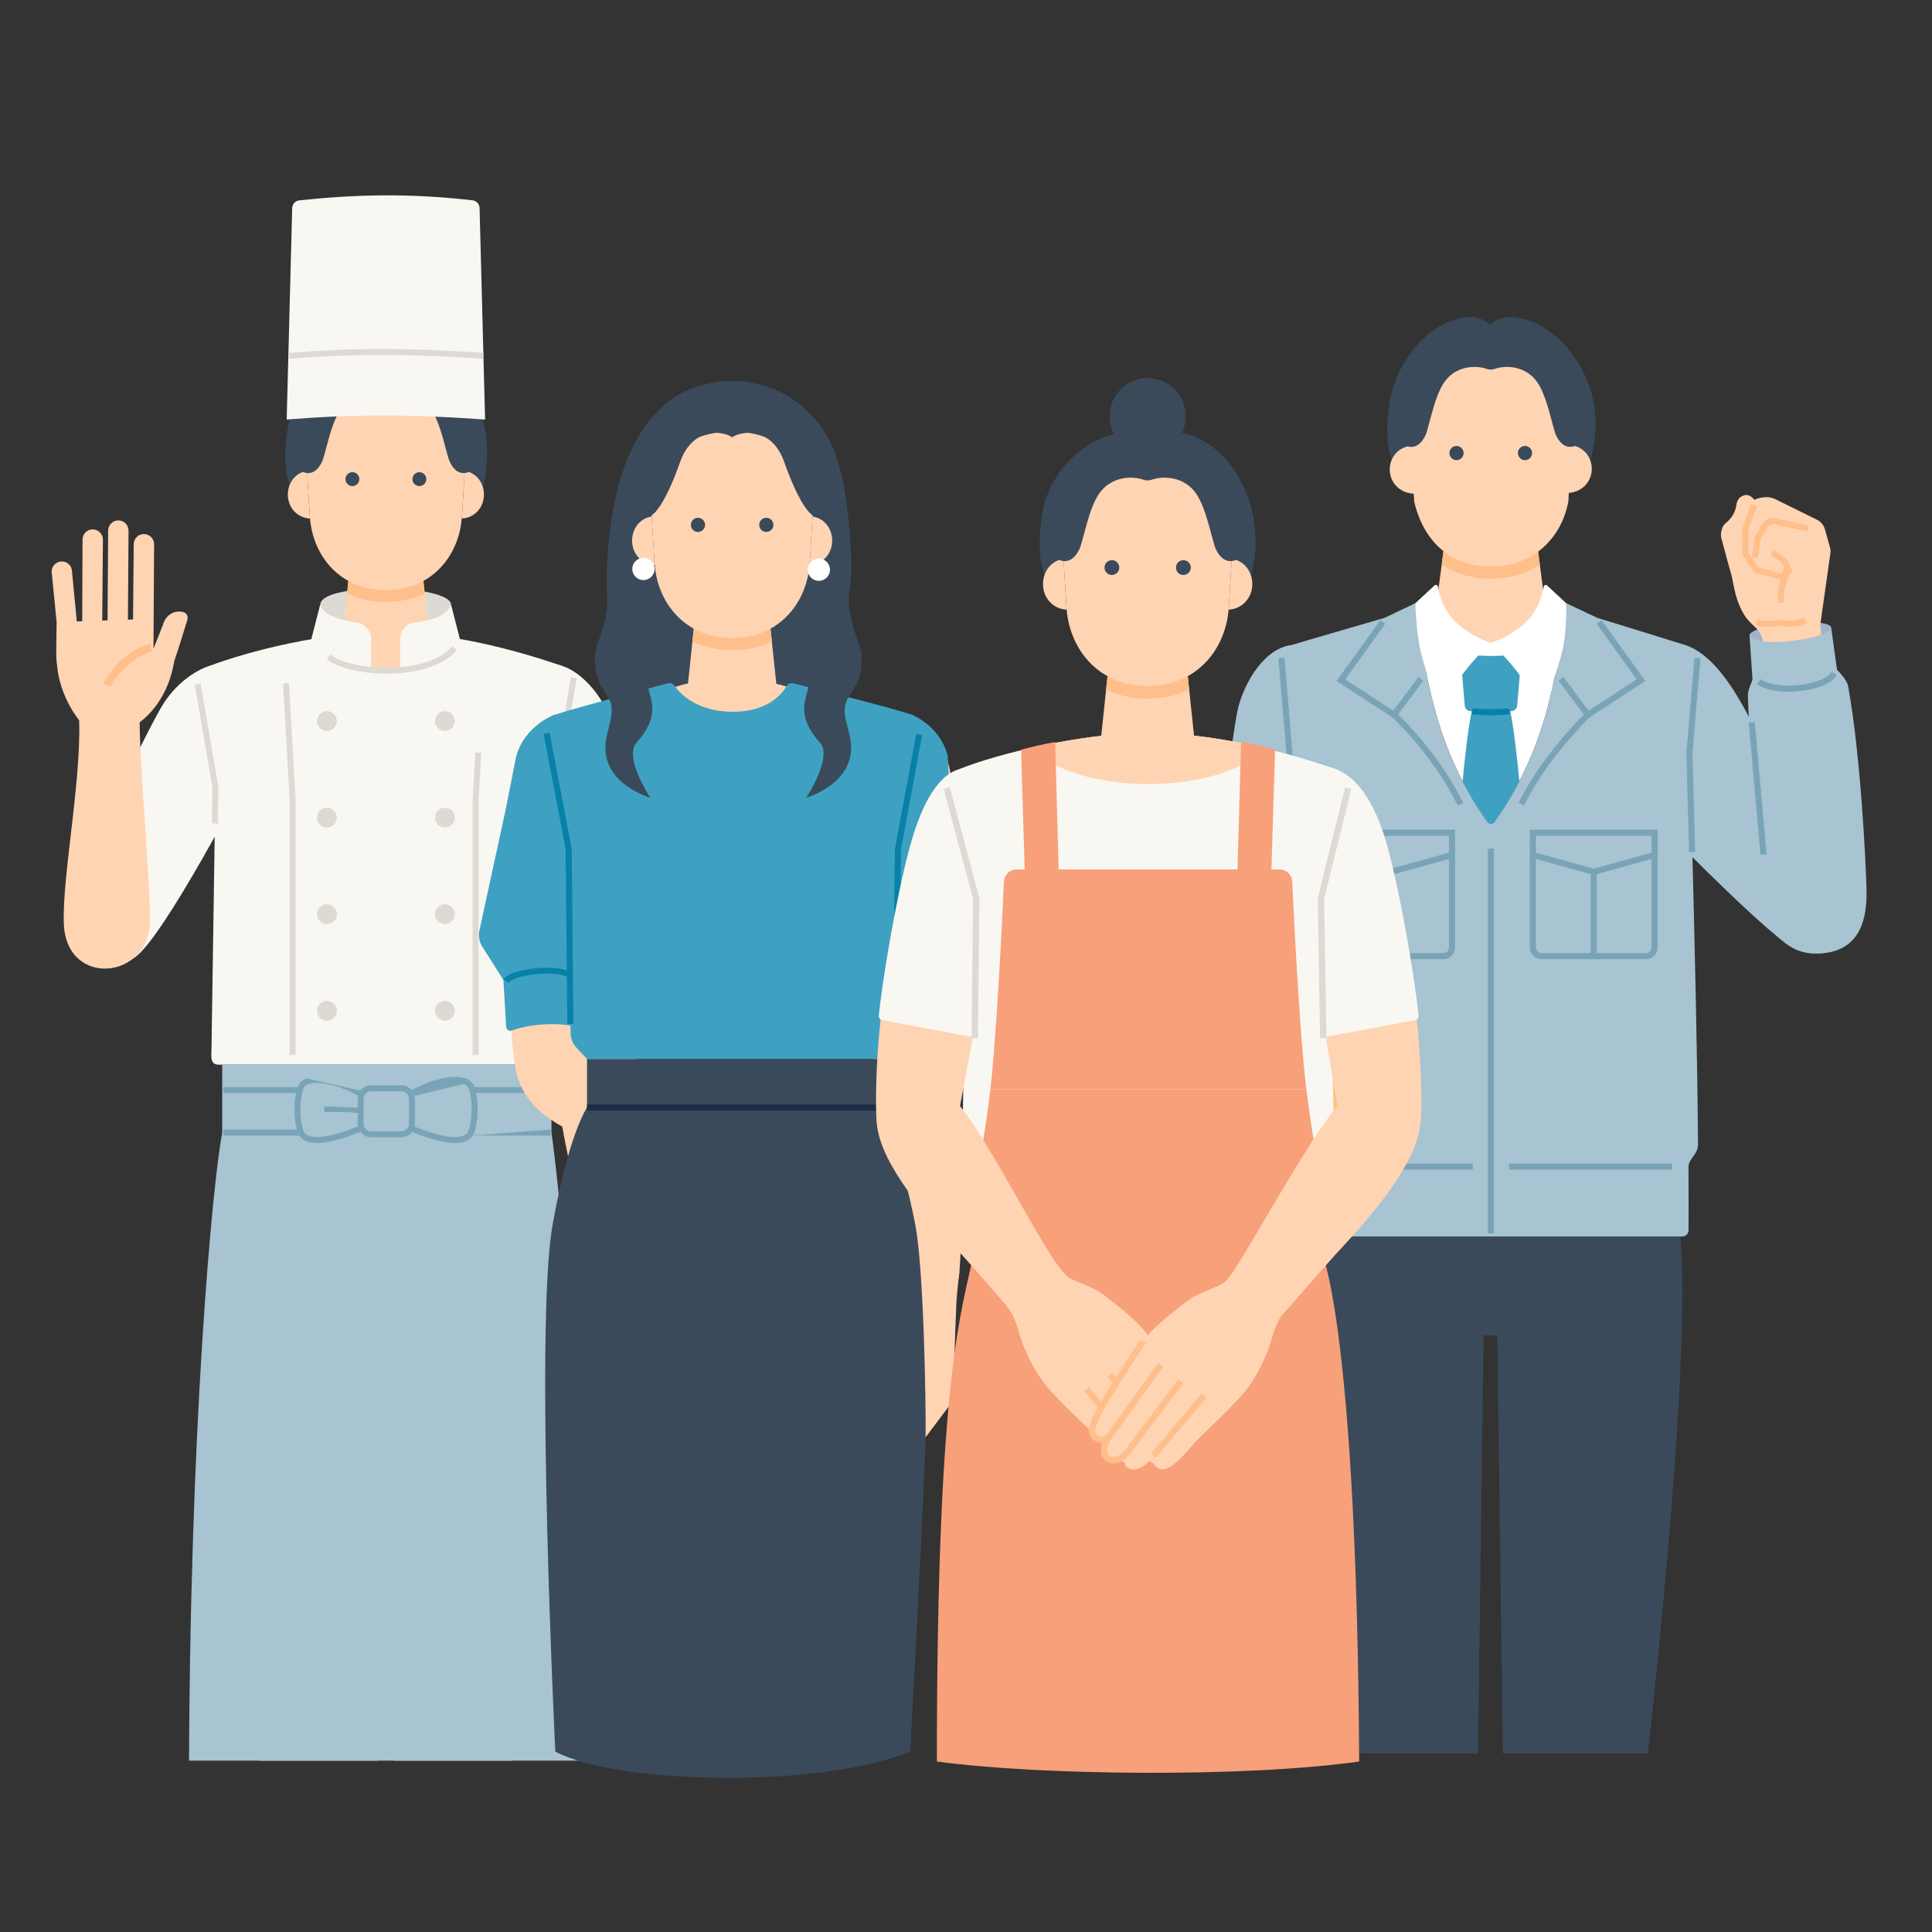 <?xml version="1.0" encoding="UTF-8"?>
<svg id="_レイヤー_2" data-name="レイヤー 2" xmlns="http://www.w3.org/2000/svg" width="500" height="500" xmlns:xlink="http://www.w3.org/1999/xlink" viewBox="0 0 500 500">
  <rect x="0" y="0" width="500" height="500" fill="#333333" stroke="none"/>
  <defs>
    <clipPath id="clippath">
      <rect x="303.426" y="59.371" width="187.689" height="394.432" style="fill: none;"/>
    </clipPath>
    <clipPath id="clippath-1">
      <rect x="8.885" y="39.906" width="179.795" height="415.748" style="fill: none;"/>
    </clipPath>
  </defs>
  <g id="_レイヤー_1-2" data-name="レイヤー 1">
    <g>
      <g style="clip-path: url(#clippath);">
        <g>
          <path id="shirt" d="M385.855,213.937s8.859-10.7,13.979-28.39c4.082-14.105,5.458-29.461,5.458-29.461h-38.973s1.474,15.356,5.557,29.461c5.12,17.691,13.979,28.39,13.979,28.39Z" style="fill: #fff;"/>
          <g>
            <path d="M429.326,280.948s5.099,17.438,5.981,46.865c1.127,37.574-8.554,123.488-8.554,123.488h-37.854l-1.483-112.494,41.91-57.859Z" style="fill: #3a4a5a;"/>
            <path d="M416.627,564.311h-25.743c-.577,0-1.045-.465-1.05-1.041l-.931-111.97c-.099-7.295,37.667-8.451,37.851,0l-9.078,112.036c-.039.549-.497.975-1.047.975Z" style="fill: #3a4a5a;"/>
          </g>
          <g>
            <path d="M342.117,280.948s-5.099,17.438-5.981,46.865c-1.127,37.574,8.554,123.488,8.554,123.488h37.854s1.483-112.494,1.483-112.494l-41.91-57.859Z" style="fill: #3a4a5a;"/>
            <path d="M354.816,564.311h25.743c.577,0,1.045-.465,1.05-1.041l.931-111.97c.099-7.295-37.667-8.451-37.851,0l9.078,112.036c.039.549.497.975,1.047.975Z" style="fill: #3a4a5a;"/>
          </g>
          <path d="M429.326,319.346v-38.398h-87.206v38.398c0,14.5,11.754,26.254,26.254,26.254h34.698c14.5,0,26.254-11.754,26.254-26.254Z" style="fill: #3a4a5a;"/>
          <path id="body" d="M436.453,167.038c-1.053-.364-23.058-7.131-23.058-7.131l-8.104-3.821s-1.376,15.356-5.458,29.461c-4.167,14.396-10.809,24.162-13.139,27.301-.418.563-1.263.563-1.681,0-2.33-3.139-8.972-12.905-13.139-27.301-4.082-14.105-5.556-29.461-5.556-29.461l-8.006,3.821s-22.823,6.612-23.875,6.976c-.001 0-1.872,85.938-2.168,129.26-.013,1.97,2.472,3.312,2.46,5.094-.057,8.325-.031,14.467-.013,17.192.006.866.709,1.561,1.575,1.561h99.125c.866,0,1.569-.698,1.575-1.563.018-2.629.041-8.43-.013-16.296-.016-2.372,2.492-3.271,2.473-5.988-.299-43.391-2.998-129.105-2.998-129.105Z" style="fill: #a8c3d1;"/>
          <path d="M335.297,337.144s3.817,4.149,5.326,6.921c2.232,4.101,4.291,9.72,4.822,14.692.531,4.972,2.267,8.304,2.861,9.653,2.061,4.685-4.001,7.911-7.094,1.745-1.05-2.093-2.969-5.759-4.017-8.056-.878-1.924-2.339-1.978-2.262-.455l1.175,5.838c.136.677.616,1.239,1.277,1.497l8.357,3.253c1.854.722,2.822,2.699,2.227,4.551h0c-.641,1.995-2.848,3.099-4.895,2.45l-11.801-3.744c-1.015-.322-1.902-.936-2.544-1.76l-9.898-12.551c-.891-1.144-1.347-2.552-1.291-3.987l.934-19.722,16.824-.325Z" style="fill: #ffd4b3;"/>
          <path d="M316.976,338.876c-.431-5.61-1.129-19.462-1.129-19.462,0,0-1.501-1.723-1.63-3.492-1.675-23.06-1.032-45.662-1.042-49.817-.037-14.475,18.716-11.698,21.433,2.172.878,4.482,2.086,18.946,2.388,28.929.172,5.681.032,20.332.032,20.332,0,0,.546,13.242.546,20.205,0,4.004-20.266,5.452-20.598,1.134Z" style="fill: #a8c3d1;"/>
          <g>
            <path d="M400.489,161.161l-2.865-21.705h-23.635s-2.865,21.705-2.865,21.705c-.456,3.456,7.193,5.2,14.698,5.229,7.636.03,15.131-1.713,14.666-5.229Z" style="fill: #ffd4b3;"/>
            <path d="M410.742,121.345s3.474-7.26,1.658-17.291c-1.695-9.365-9.666-21.051-21.035-21.987-3.685-.303-5.658,2-5.658,2,0,0-2.21-2.089-5.01-2-11.552.367-19.665,12.792-21.078,21.987-2.03,13.211,1.817,17.291,1.817,17.291h49.305Z" style="fill: #3a4a5a;"/>
            <path d="M405.394,127.589c3.712.045,6.517-2.716,6.558-6.163.041-3.447-2.571-6.412-6.617-6.318l.059,12.481Z" style="fill: #ffd4b3;"/>
            <path d="M366.279,127.763c-3.712.08-6.542-2.655-6.616-6.101-.074-3.446,2.511-6.436,6.557-6.38l.059,12.481Z" style="fill: #ffd4b3;"/>
            <path d="M397.625,139.456h-23.635l-.881,6.679c3.603,2.365,7.937,3.638,12.801,3.639l.136-0c4.65-.022,8.905-1.28,12.477-3.516l-.898-6.801Z" style="fill: #ffbf8b;"/>
            <path d="M365.998,129.828c2.298,9.842,9.013,16.846,20.033,16.794,11.02-.052,18.27-7.741,19.873-16.982l.907-19.547c-.021-4.436-4.796-17.157-20.982-17.08-16.063.077-21.046,12.816-21.025,17.268l1.195,19.547Z" style="fill: #ffd4b3;"/>
            <circle cx="394.67" cy="117.253" r="1.838" style="fill: #3a4a5a;"/>
            <circle cx="376.944" cy="117.253" r="1.838" style="fill: #3a4a5a;"/>
            <path d="M364.29,110.742c.802-3.113,2.172-11.365,6.938-16.372,5.761-6.052,14.091-3.349,14.567-3.188.476-.161,8.83-2.864,14.59,3.188,4.766,5.007,6.137,13.258,6.938,16.372.81,3.147,3.162.436,3.162.436,0,0-.389,3.343-2.793,4.215-1.202.436-3.299.704-4.945-2.658-.925-1.889-2.224-9.893-4.865-13.761-2.951-4.322-8.212-4.592-11.31-3.42-.277.105-1.257.113-1.523.011-3.091-1.185-8.357-.927-11.317,3.409-2.641,3.869-3.94,11.873-4.865,13.761-1.646,3.362-3.743,3.094-4.945,2.658-2.405-.872-2.793-4.215-2.793-4.215,0,0,2.352,2.711,3.162-.436Z" style="fill: #3a4a5a;"/>
          </g>
          <path d="M391.262,184.044c-3.586.379-7.21.379-10.796-0-.742-.078-1.321-.683-1.388-1.426-.365-4.064-.697-8.132-.995-12.201-.049-.673.54-1.208,1.209-1.114,4.354.61,8.791.61,13.145,0,.668-.094,1.258.442,1.208,1.114-.298,4.069-.63,8.137-.995,12.201-.067.743-.646,1.348-1.388,1.426Z" style="fill: #3ea1c1;"/>
          <path d="M385.013,212.847c.418.564,1.264.564,1.682,0,1.264-1.703,3.799-5.361,6.518-10.648-.628-6.546-1.475-14.048-2.371-18.159-.358-1.642-2.654-2.471-4.953-2.483v-.001c-.008,0-.017.001-.025.001-.008-0-.017-.001-.025-.001v.001c-2.299.012-4.596.841-4.953,2.483-.897,4.117-1.745,11.637-2.373,18.191,2.713,5.269,5.239,8.916,6.501,10.616Z" style="fill: #3ea1c1;"/>
          <path d="M385.864,185.115c-1.643,0-3.286-.077-4.917-.232l.148-1.568c3.148.298,6.341.299,9.489.004l.147,1.569c-1.615.151-3.241.227-4.867.227Z" style="fill: #0781a8;"/>
          <path d="M400.392,151.522l4.899,4.563c.069.098.173,7.415-.837,11.815-1.229,5.35-3.427,10.934-4.925,14.011-.371.761-1.462.756-1.822-.011-3.942-8.413-11.884-15.509-11.884-15.509,0,0,6.767-2.144,10.594-7.087,2.061-2.662,2.832-5.894,3.101-7.487.07-.413.568-.58.875-.294Z" style="fill: #fff;"/>
          <path d="M371.254,151.518l-4.935,4.568c-.069.098.2,7.415,1.211,11.815,1.229,5.351,3.089,10.935,4.588,14.011.37.76,1.462.755,1.82-.01,3.941-8.414,11.885-15.512,11.885-15.512,0,0-6.767-2.144-10.594-7.087-2.063-2.664-2.833-5.899-3.102-7.491-.07-.412-.567-.579-.874-.295Z" style="fill: #fff;"/>
          <path d="M320.175,184.359c-4.303,22.842-7.001,81.746-7.001,81.746-1.207,9.613,18.69,13.842,20.639,3.791l9.892-79.894c1.762-7.516,5.308-26.001-10.058-22.984-7.46,1.465-12.338,11.319-13.473,17.34Z" style="fill: #a8c3d1;"/>
          <path d="M457.972,196.599c8.24,15.712,24.697,31.305,24.697,31.305,2.559,17.686-16.277,19.552-20.74,16.078-10.981-8.547-31.717-30.058-31.717-30.058,0,0-5.219-50.937,6.241-46.887,10.929,3.862,18.597,23.99,21.519,29.561Z" style="fill: #a8c3d1;"/>
          <path d="M473.924,162.531c-.04,1.115-3.114,3.384-10.976,3.885-6.328.404-10.177-.885-10.177-2s3.916-2.51,10.783-3.116c7.79-.687,10.405.271,10.37,1.231Z" style="fill: #a3b2c8;"/>
          <path d="M473.048,179.343c-.781-6.519-1.983-17.525-1.983-17.525l2.643-18.665c.059-.521.017-1.048-.125-1.553l-1.285-4.587c-.308-1.1-1.066-2.016-2.09-2.523-3.171-1.57-10.006-4.951-10.865-5.357-2.478-1.171-5.305.217-5.305.217,0,0-1.068-1.5-2.469-1.205-.985.207-1.981.84-2.219,2.62-.363,2.703-2.223,4.209-2.878,4.744-.891.727-1.3,2.656-.988,3.763,0,0,1.865,7.047,2.442,8.938.577,1.891.769,4.826,2.094,8.126,1.892,4.71,3.686,5.006,5.325,7.247,1.64,2.241,2.253,12.101,2.308,13.871.247,8.01,16.158,8.247,15.396,1.889Z" style="fill: #ffd4b3;"/>
          <path d="M461.873,150.31l-7.891-2.165-3.116-4.673.104-6.796,2.233-6.192,1.482.534-2.143,5.945-.093,6.042,2.518,3.776,6.199,1.701c.308-.605.646-1.531.357-2.123-.619-1.272-2.574-2.19-3.275-2.437l.52-1.487c.128.045,3.14,1.115,4.171,3.234.853,1.751-.583,3.935-.749,4.178l-.317.463Z" style="fill: #ffbf8b;"/>
          <path d="M454.941,144.44l-1.56-.216.7-5.061,1.747-3.188c.771-1.408,2.401-2.146,3.971-1.796l8.387,1.877-.344,1.537-8.388-1.877c-.886-.199-1.81.219-2.245,1.016l-1.607,2.934-.661,4.774Z" style="fill: #ffbf8b;"/>
          <path d="M457.529,162.293c-1.147,0-2.206-.201-3.168-.603l.607-1.454c1.364.569,3.012.633,4.895.19l.144-.033c.209-.044.433-.017.978.047,1.315.155,4.395.519,5.622-.66l1.091,1.136c-1.762,1.695-5.231,1.286-6.898,1.089-.2-.024-.425-.05-.527-.056l-.049.011c-.944.222-1.843.333-2.695.333Z" style="fill: #ffbf8b;"/>
          <path d="M456.837,232.052c-.166-3.524-3.926-32.935-4.484-51.989-.054-1.861,1.236-3.56,1.176-4.47-.268-4.075-.758-11.178-.758-11.178,0,0,.915,2.606,10.951,1.442,9.78-1.135,10.202-3.327,10.202-3.327l1.498,10.837s2.542,2.376,2.875,4.212c3.253,17.899,4.62,46.097,4.766,52.886.198,9.2-2.833,15.942-12.4,16.32-8.389.331-13.42-6.071-13.828-14.733Z" style="fill: #a8c3d1;"/>
          <path d="M460.162,156.128c-.667-5.944,2.626-9.461,2.766-9.607l1.138,1.089c-.028.029-2.921,3.159-2.34,8.343l-1.565.175Z" style="fill: #ffbf8b;"/>
          <rect x="454.088" y="186.887" width="1.575" height="34.31" transform="translate(-16.306 41.152) rotate(-5.089)" style="fill: #79a4b7;"/>
          <path d="M462.861,179.008c-3.064,0-6.114-.55-8.133-1.943l.895-1.296c2.849,1.968,8.583,2.017,12.774,1.049,2.867-.662,4.967-1.748,5.617-2.904l1.373.772c-1.2,2.134-4.672,3.213-6.635,3.667-1.764.408-3.831.656-5.892.656Z" style="fill: #79a4b7;"/>
          <rect x="385.033" y="219.618" width="1.575" height="99.579" style="fill: #79a4b7;"/>
          <rect x="390.546" y="301.137" width="42.186" height="1.575" style="fill: #79a4b7;"/>
          <rect x="338.975" y="301.137" width="42.186" height="1.575" style="fill: #79a4b7;"/>
          <path d="M394.436,208.479l-1.42-.682c5.242-10.91,14.621-20.629,16.881-22.885l-6.544-8.762,1.262-.942,7.372,9.872-.505.482c-.111.106-11.215,10.778-17.047,22.917Z" style="fill: #79a4b7;"/>
          <polygon points="411.369 185.652 410.51 184.332 423.563 175.828 413.212 161.435 414.491 160.515 425.805 176.247 411.369 185.652" style="fill: #79a4b7;"/>
          <path d="M377.276,208.489c-6.725-13.551-16.932-22.819-17.034-22.911l-.535-.481,7.385-9.889,1.262.942-6.534,8.749c2.209,2.113,10.888,10.842,16.867,22.889l-1.411.7Z" style="fill: #79a4b7;"/>
          <polygon points="360.338 185.652 345.902 176.247 357.217 160.515 358.496 161.435 348.144 175.828 361.198 184.332 360.338 185.652" style="fill: #79a4b7;"/>
          <path d="M360.036,226.457l-16.54-4.598v-7.133h33.08v7.133l-16.54,4.598ZM345.071,220.662l14.965,4.16,14.965-4.16v-4.361h-29.93v4.361Z" style="fill: #79a4b7;"/>
          <path d="M373.538,248.235h-27.004c-1.675,0-3.038-1.363-3.038-3.038v-23.937h1.575v23.937c0,.807.656,1.463,1.463,1.463h27.004c.807,0,1.463-.656,1.463-1.463v-23.937h1.575v23.937c0,1.675-1.363,3.038-3.038,3.038Z" style="fill: #79a4b7;"/>
          <rect x="359.249" y="225.639" width="1.575" height="21.96" style="fill: #79a4b7;"/>
          <path d="M412.458,226.457l-16.54-4.598v-7.134h33.08v7.133l-16.54,4.598ZM397.493,220.662l14.965,4.16,14.965-4.16v-4.361h-29.93v4.361Z" style="fill: #79a4b7;"/>
          <path d="M425.96,248.235h-27.004c-1.675,0-3.038-1.363-3.038-3.038v-23.937h1.575v23.937c0,.807.656,1.463,1.463,1.463h27.004c.807,0,1.463-.656,1.463-1.463v-23.937h1.575v23.937c0,1.675-1.363,3.038-3.038,3.038Z" style="fill: #79a4b7;"/>
          <rect x="411.67" y="225.639" width="1.575" height="21.96" style="fill: #79a4b7;"/>
          <path d="M333.929,318.434c-.019-2.883-.044-8.951.013-17.203.004-.558-.45-1.052-.976-1.624-.665-.724-1.493-1.624-1.484-2.944l.004-.077.412-3.921,1.015-97.864-2.078-24.413,1.57-.133,2.084,24.488-0.0.038-1.016,97.976-.415,3.952c.011.683.502,1.217,1.068,1.833.656.714,1.4,1.523,1.392,2.702-.056,8.242-.032,14.303-.013,17.182l-1.575.011Z" style="fill: #79a4b7;"/>
          <path d="M324.208,321.173c-3.327,0-6.42-.356-8.056-1.17l.701-1.411c3.201,1.593,14.85,1.205,18.604-.618l.688,1.417c-2.259,1.097-7.323,1.782-11.937,1.782Z" style="fill: #79a4b7;"/>
          <polygon points="437.132 220.531 436.435 194.748 436.439 194.704 438.52 170.254 440.089 170.387 438.012 194.794 438.706 220.488 437.132 220.531" style="fill: #79a4b7;"/>
        </g>
      </g>
      <g style="clip-path: url(#clippath-1);">
        <g>
          <path id="body-2" data-name="body" d="M143.939,203.738s1.563-31.385,1.563-31.385c-12.681-4.334-29.119-8.731-45.53-8.757-16.323-.026-35.788,4.965-45.783,8.757-0.0 0,1.563,31.385,1.563,31.385l-1.019,67.858c-.092,2.149-.271,3.941,1.88,3.941h86.932c2.151,0,1.977-1.792,1.885-3.941l-1.492-67.858Z" style="fill: #f9f7f2;"/>
          <path d="M119.007,342.136h-38.282c-11.343,0-20.538-9.195-20.538-20.538v-39.559h79.358v39.559c0,11.343-9.195,20.538-20.538,20.538Z" style="fill: #f9f7f2;"/>
          <g>
            <path d="M60.186,282.039s-3.094,8.359-4.693,30.647c-2.567,35.777,10.444,125.906,10.444,125.906h32.043l.552-101.798-38.345-54.756Z" style="fill: #f9f7f2;"/>
            <path d="M96.744,536.727l1.241-98.135c-.026-12.373-29.563-13.409-32.048,0l7.041,97.195c.045.531.49.939,1.023.939h22.743Z" style="fill: #f9f7f2;"/>
          </g>
          <g>
            <path d="M139.569,282.039s3.094,8.359,4.693,30.647c2.567,35.777-10.444,125.906-10.444,125.906h-32.043s-.552-101.798-.552-101.798l38.345-54.756Z" style="fill: #f9f7f2;"/>
            <path d="M103.011,536.727l-1.241-98.135c.026-12.373,29.563-13.409,32.048,0l-7.041,97.195c-.045.531-.49.939-1.023.939h-22.743Z" style="fill: #f9f7f2;"/>
          </g>
          <path d="M150.788,464.358c1.289-105.398-8.065-171.247-8.065-171.247v-17.574H57.506v17.574c-2.424,12.696-8.604,76.571-8.604,171.247,24.984,3.408,74.544,3.904,101.886,0Z" style="fill: #a8c3d1;"/>
          <path d="M103.911,280.873c1.914,0,3.472,1.557,3.472,3.472v6.503c0,1.914-1.557,3.472-3.472,3.472h-7.877c-1.914,0-3.472-1.557-3.472-3.472v-6.503c0-1.914,1.557-3.472,3.472-3.472M96.034,282.413c-1.065,0-1.931.866-1.931,1.931v6.503c0,1.065.866,1.931,1.931,1.931h7.877c1.065,0,1.931-.866,1.931-1.931v-6.503c0-1.065-.866-1.931-1.931-1.931h-7.877Z" style="fill: #79a4b7;"/>
          <path d="M106.865,283.7l-.766-1.336c4.479-2.569,10.845-4.521,14.346-3.282,1.102.39,1.88,1.099,2.248,2.05,1.451,3.744.967,9.672-.003,12.109-.372.936-1.103,1.655-2.113,2.08-.771.325-1.715.487-2.827.487-2.789,0-6.64-1.018-11.507-3.045l.592-1.422c7.988,3.327,11.557,3.23,13.144,2.561.639-.269,1.057-.671,1.28-1.23.858-2.156,1.294-7.636-.003-10.983-.207-.534-.641-.912-1.326-1.154" style="fill: #79a4b7;"/>
          <polyline points="142.524 281.331 142.524 282.871 122.59 282.871 122.59 281.331" style="fill: #79a4b7;"/>
          <polyline points="142.524 292.341 142.524 293.881 122.131 293.881" style="fill: #79a4b7;"/>
          <path d="M93.714,282.364l-.766,1.336c-4.711-2.701-10.45-4.092-13.066-3.166-.685.243-1.119.62-1.326,1.154-1.297,3.347-.86,8.827-.003,10.983.223.559.641.961,1.28,1.23,1.588.668,5.156.768,13.144-2.561l.592,1.422c-4.866,2.027-8.718,3.045-11.507,3.045-1.113,0-2.056-.162-2.827-.487-1.01-.425-1.74-1.145-2.113-2.08-.97-2.437-1.453-8.366-.003-12.109.368-.951,1.145-1.659,2.248-2.05" style="fill: #79a4b7;"/>
          <path d="M93.18,286.697l-.417,1.483c-2.446-.687-8.711-.327-8.774-.323l-.091-1.538" style="fill: #79a4b7;"/>
          <polyline points="77.223 281.331 77.223 282.871 57.803 282.871 57.803 281.331" style="fill: #79a4b7;"/>
          <polyline points="57.803 293.881 57.803 292.341 77.682 292.341 77.682 293.881" style="fill: #79a4b7;"/>
          <path id="hand" d="M177.029,355.689s-1.746-8.508-4.218-16.29c-.359-1.129-1.183-5.924-1.7-9.102-.676-4.157-4.281-5.467-8.459-4.928h-0c-4.559.588-7.632,4.966-6.625,9.452.663,2.952,1.105,5.944.691,7.57-.479,1.877-1.326,6.015-1.795,8.794-.694,4.111-.885,8.96.066,13.348.951,4.389.45,7.707.338,9.02-.178,2.077.948,3.431,2.305,3.718-.535,1.168-.379,2.6.558,3.642,1.165,1.295,3.163,1.411,4.563.375l8.589-6.358c.746-.552,1.306-1.319,1.605-2.199l4.131-13.287c.415-1.22.398-2.546-.049-3.755ZM165.121,369.422c.077.615-.162,1.226-.635,1.627l-2.892,2.45c.024-.131.905-6.126,1.127-8.373.186-1.882,1.547-2.033,1.737-1.008l.663,5.304Z" style="fill: #ffd4b3;"/>
          <path d="M157.984,196.53l5.186,75.156c.403,9.199-15.456,14.607-19.49,6.013l-10.685-82.426c-1.398-8.528,2.541-18.257,11.73-17.696,6.481.396,11.778,6.562,13.259,18.953Z" style="fill: #ffd4b3;"/>
          <path d="M162.977,268.898c-2.296-7.131-20.061-3.107-19.297,8.801,1.276,19.908,12.949,60.148,12.949,60.148l14.481-7.55c-2.248-38.159-3.339-46.509-8.133-61.399Z" style="fill: #ffd4b3;"/>
          <path d="M158.628,188.152c2.892,11.173,6.979,55.436,7.823,64.809.092,1.018-.578,1.947-1.573,2.18-3.806.892-13.45,2.862-24.407,2.862l-8.51-66.43c-1.305-7.755-.437-23.518,13.53-19.226,5.384,1.654,11.283,8.642,13.137,15.804Z" style="fill: #f9f7f2;"/>
          <path d="M99.799,163.597c17.49-.453,16.924-7.087,16.924-7.165.003-2.246-7.258-4.132-16.924-4.132s-16.681,1.426-16.924,4.132c0,0-1.208,7.635,16.924,7.165Z" style="fill: #dddad4;"/>
          <path d="M111.35,168.989l-2.24-23.279h-18.484s-2.24,23.279-2.24,23.279c0,0,3.175,4.054,11.414,4.054s11.55-4.054,11.55-4.054Z" style="fill: #ffd4b3;"/>
          <path d="M124.397,127.999s2.811-7.087,1.108-16.908c-1.869-10.771-10.321-18.034-19.323-20.057-3.725-.837-9.129-.84-12.915,0-7.172,1.591-17.231,9.456-18.86,20.057-1.985,12.918,1.777,16.908,1.777,16.908h48.213Z" style="fill: #3a4a5a;"/>
          <path d="M89.793,153.598c2.956,1.404,6.3,2.175,9.903,2.175h.345c3.602,0,6.946-.771,9.902-2.175l-.833-7.888h-18.484l-.833,7.888Z" style="fill: #ffbf8b;"/>
          <path d="M113.388,104.544c-3.168-2.428-7.551-4.196-13.463-4.224-.019-0-.097-0-.116,0-5.912.028-10.295,1.796-13.463,4.224-4.831,3.703-7.356,9.666-6.984,15.727l.102,1.652.734,11.952c.007.092.018.182.026.273.87,10.205,8.22,18.628,19.643,18.543,11.422.085,18.773-8.338,19.643-18.543.008-.091.019-.182.026-.273l.734-11.952.102-1.652c.372-6.061-2.153-12.025-6.984-15.727Z" style="fill: #ffd4b3;"/>
          <path d="M125.242,128.079c.034-3.053-1.892-5.72-4.972-6.204l-.734,12.047c-.007.092-.018.183-.026.276,3.268-.152,5.695-2.814,5.732-6.118Z" style="fill: #ffd4b3;"/>
          <path d="M74.492,128.079c-.034-3.053,1.892-5.72,4.972-6.204l.734,12.047c.007.092.018.183.026.276-3.268-.152-5.695-2.814-5.732-6.118Z" style="fill: #ffd4b3;"/>
          <circle cx="108.534" cy="123.998" r="1.797" style="fill: #3a4a5a;"/>
          <circle cx="91.2" cy="123.998" r="1.797" style="fill: #3a4a5a;"/>
          <path d="M78.827,117.632c.784-3.044,2.124-11.113,6.784-16.009,5.633-5.918,13.779-3.275,14.244-3.118.466-.157,8.634-2.8,14.267,3.118,4.66,4.896,6.001,12.965,6.784,16.009.792,3.078,3.092.426,3.092.426,0,0-.38,3.269-2.731,4.122-1.176.426-3.226.688-4.836-2.6-.904-1.847-2.175-9.673-4.757-13.456-2.885-4.226-8.03-4.49-11.06-3.345-.271.102-1.229.111-1.489.011-3.022-1.158-8.172-.906-11.066,3.333-2.583,3.783-3.853,11.61-4.757,13.456-1.61,3.288-3.66,3.026-4.836,2.6-2.352-.852-2.731-4.122-2.731-4.122,0,0,2.299,2.651,3.092-.426Z" style="fill: #3a4a5a;"/>
          <path d="M116.722,156.433c.009.063-.678,3.815-9.378,4.639-2.185.207-3.792,2.165-3.792,4.359v7.286c6.727-.48,12.906-3.75,15.511-7.168l-2.341-9.116Z" style="fill: #f9f7f2;"/>
          <path d="M92.23,161.086c-9.274-1.25-9.355-4.653-9.355-4.653l-2.34,9.116c2.512,3.544,8.723,6.789,15.511,7.206v-7.29c0-2.207-1.629-4.084-3.817-4.378Z" style="fill: #f9f7f2;"/>
          <polygon points="144.338 255.39 143.167 202.14 143.179 202.068 147.744 175.297 149.262 175.556 144.71 202.254 145.878 255.355 144.338 255.39" style="fill: #dddad4;"/>
          <polygon points="76.505 273.039 74.965 273.039 74.965 207.147 73.26 176.849 74.798 176.763 76.504 207.103 76.505 273.039" style="fill: #dddad4;"/>
          <polygon points="123.861 273.039 122.321 273.039 122.321 207.147 123.017 194.757 124.554 194.843 123.86 207.19 123.861 273.039" style="fill: #dddad4;"/>
          <path d="M100.123,174.347c-6.566,0-12.813-1.523-15.538-3.771l.98-1.188c5.128,4.231,24.71,5.639,31.555-2.164l1.158,1.016c-3.85,4.389-11.182,6.107-18.154,6.107Z" style="fill: #dddad4;"/>
          <circle cx="84.604" cy="211.599" r="2.567" style="fill: #dddad4;"/>
          <circle cx="115.141" cy="211.599" r="2.567" style="fill: #dddad4;"/>
          <circle cx="84.604" cy="236.592" r="2.567" style="fill: #dddad4;"/>
          <circle cx="115.141" cy="236.592" r="2.567" style="fill: #dddad4;"/>
          <circle cx="84.604" cy="186.606" r="2.567" style="fill: #dddad4;"/>
          <circle cx="115.141" cy="186.606" r="2.567" style="fill: #dddad4;"/>
          <circle cx="84.604" cy="261.586" r="2.567" style="fill: #dddad4;"/>
          <circle cx="115.141" cy="261.586" r="2.567" style="fill: #dddad4;"/>
          <path d="M75.622,53.767l-1.427,54.806c17.126-1.385,32.101-1.385,51.345,0l-1.428-54.823c-.063-.99-.825-1.797-1.81-1.91-16.246-1.856-29.933-1.57-44.848.013-.994.105-1.768.916-1.831,1.913Z" style="fill: #f9f7f2;"/>
          <path d="M125.007,92.868c-18.883-1.342-33.448-1.343-50.273-.004l-.122-1.535c16.908-1.345,31.539-1.344,50.505.003l-.109,1.536Z" style="fill: #dddad4;"/>
          <path d="M41.58,183.301c-6.376,11.247-14.377,29.692-20.67,44.098-8.487,19.426,6.361,24.754,13.669,20.571,7.308-4.184,30.027-48.23,30.027-48.23,3.272-7.15,4.113-31.596-10.417-27.387-3.276.949-8.96,4.513-12.609,10.948Z" style="fill: #f9f7f2;"/>
          <g>
            <path d="M36.32,181.829c-1.026,8.392,2.51,43.359,2.51,56.398,0,15.26-21.422,17.468-22.292,1.151-.654-12.266,5.228-40.684,3.751-55.959-.347-3.586,16.504-5.459,16.031-1.591Z" style="fill: #ffd4b3;"/>
            <path d="M16.009,145.299h0c1.456.003,2.633,1.186,2.629,2.642l1.233,12.882,1.405-.049.085-21.14c.004-1.456,1.187-2.633,2.642-2.629,1.456.004,2.633,1.187,2.629,2.642l-.176,20.946,1.383-.048.153-23.237c.004-1.456,1.186-2.633,2.642-2.629,1.456.004,2.633,1.187,2.629,2.642l-.156,23.04,1.325-.046h-.001s.178-19.476.178-19.476c.003-1.456,1.187-2.633,2.642-2.629,1.456.004,2.633,1.186,2.629,2.642l-.159,26.974.027-.003,2.397-6.085c.864-2.853,3.053-3.666,4.747-3.449s1.803,1.378,1.576,2.173c0,0-2.416,8.002-3.367,10.593-1.804,11.305-9.019,15.889-9.019,15.889l-15.605-.566s-5.029-5.965-5.702-14.222c-.334-1.453-.19-5.433-.12-11.13l-1.291-13.097c.003-1.456,1.186-2.633,2.642-2.629Z" style="fill: #ffd4b3;"/>
            <path d="M28.694,177.716l-1.903-.773c1.792-4.414,7.915-9.614,12.133-10.304l.331,2.027c-3.517.576-9.045,5.312-10.562,9.05Z" style="fill: #ffbf8b;"/>
          </g>
          <polygon points="56.381 213.144 54.841 213.121 54.981 203.798 50.386 177.099 51.904 176.837 56.523 203.678 56.381 213.144" style="fill: #dddad4;"/>
        </g>
      </g>
      <g>
        <g>
          <path d="M246.727,360.535s.413-15.37.805-23.787c.079-1.697.774-7.7.774-7.7l-15.815-1.234c.121.918.66,11.832-.736,14.725-.819,1.699-2.374,3.726-3.716,6.121-1.986,3.543-3.862,8.416-4.43,12.753-.569,4.337-2.116,7.217-2.651,8.384-.845,1.847-.256,3.458.894,4.167-.791.81-1.134,2.005-.809,3.161.495,1.756,2.335,2.765,4.081,2.237l10.07-3.045c.866-.262,1.631-.781,2.194-1.49l8.15-10.831c.781-.983,1.201-2.205,1.187-3.461ZM231.298,369.221c-.131.589-.551,1.072-1.116,1.284l-3.457,1.298c.065-.112,2.84-5.322,3.782-7.31.789-1.665,2.086-1.357,1.924-.354l-1.133,5.082Z" style="fill: #ffd4b3;"/>
          <path d="M246.45,275.014c-3.272-12.461-19.746-7.416-20.143,1.48-.378,8.47,1.187,16.346,2.13,24.997,1.471,13.487,4.034,26.686,4.034,26.686.525,5.986,15.195,6.464,15.718,2.013.689-5.872,1.975-41.033-1.739-55.176Z" style="fill: #ffd4b3;"/>
          <path d="M246.549,205.253l-.496,71.074c-.285,9.391-19.301,12.492-19.607,2.593l-2.641-48.055-2.587-28.78c-.496-7.438.332-22.1,13.903-16.127,5.546,2.441,10.857,6.575,11.428,19.295Z" style="fill: #ffd4b3;"/>
          <path d="M245.246,195.435c-2.283-8.148-9.762-10.649-9.762-10.649l-14.216,63.807,3.397,7.337.284,11.109s4.38-2.248,11.291-2.315c5.785-.056,8.603,1,10.36,1.648.659.243,1.362-.224,1.402-.925l.695-12.168,5.562-8.844c.69-1.216.905-2.645-1.289-2.066l-6.862-31.23-.861-15.703Z" style="fill: #3ea1c1;"/>
        </g>
        <g>
          <path d="M137.972,285.833c-10.482-12.209.303-20.677,8.832-18.116,8.12,2.439,14.514,7.039,22.369,10.784,12.246,5.839,23.859,12.09,23.859,12.09,5.477,2.471.039,15.952-4.335,14.977-5.771-1.287-41.2-8.641-50.726-19.736Z" style="fill: #ffd4b3;"/>
          <path d="M132.945,205.211c-3.148,18.313-1.458,64.418.803,72.779,2.355,8.709,18.787,10.837,19.118.939l2.76-48.048,2.658-28.774c.514-7.436-.277-22.101-13.863-16.162-5.552,2.427-9.208,6.072-11.476,19.266Z" style="fill: #ffd4b3;"/>
          <path d="M133.58,195.779c2.262-8.154,9.937-10.794,9.937-10.794l14.18,63.888-3.378,7.346-.255,11.11s-4.386-2.333-11.297-2.285c-5.11.035-8.601,1.023-10.356,1.675-.658.245-1.362-.221-1.404-.922l-.727-12.166-5.585-8.829c-.693-1.215-.912-2.643-.616-4.009l6.781-31.248,2.72-13.765Z" style="fill: #3ea1c1;"/>
        </g>
        <path d="M227.697,286.612s5.791,12.289,9.223,30.609c2.109,11.26,2.72,44.655,2.628,54.165-.092,9.509-3.969,81.914-3.969,81.914,0,0-14.165,6.668-45.892,6.792-34.822.136-45.973-6.792-45.973-6.792,0,0-5.36-109.674-.74-136.079,4.159-23.767,8.95-30.609,8.95-30.609v-12.558h75.772v12.558Z" style="fill: #3a4a5a;"/>
        <path d="M247.677,253.994l1.062-1.159c-3.218-2.949-12.476-3.473-16.366-2.224l.48,1.496c3.819-1.225,12.283-.442,14.824,1.887Z" style="fill: #0781a8;"/>
        <path d="M131.577,254.327c1.215-1.796,11.235-3.44,15.359-1.461l.68-1.417c-4.288-2.057-15.47-.769-17.341,1.998l1.302.88Z" style="fill: #0781a8;"/>
        <rect x="151.925" y="285.827" width="75.772" height="1.572" style="fill: #1b2e45;"/>
        <path d="M216.115,117.273c2.486,6.503,4.019,17.416,4.236,29.768.091,5.18-1.871,8.264-.385,16.536,1.205,6.71-2.064,12.711-4.232,16.567-7.482,13.304-39.564,17.357-53.307.52-3.914-4.795-7.32-27.82-4.206-45.924.824-4.792,4.422-34.252,28.974-36.039,13.838-1.007,24.575,7.209,28.92,18.572Z" style="fill: #3a4a5a;"/>
        <path d="M177.761,179.642l2.286-21.655h18.86l2.286,21.655s1.822,7.418-11.716,7.418c-13.538,0-11.716-7.418-11.716-7.418Z" style="fill: #ffd4b3;"/>
        <path d="M199.756,166.035c-3.016,1.432-6.428,2.219-10.104,2.219h-.352c-3.676,0-7.087-.787-10.103-2.22l.85-8.048h18.86s.85,8.048.85,8.048Z" style="fill: #ffbf8b;"/>
        <path d="M175.682,115.986c3.232-2.477,7.704-4.281,13.736-4.31.019-0.0.099-0.0.118,0,6.032.029,10.504,1.832,13.736,4.31,4.929,3.778,7.505,9.863,7.126,16.047l-.104,1.686-.749,12.194c-.007.093-.018.186-.026.279-.888,10.412-8.387,19.006-20.042,18.919-11.654.087-19.154-8.507-20.042-18.919-.008-.093-.019-.185-.026-.279l-.749-12.194-.104-1.686c-.38-6.184,2.197-12.269,7.126-16.047Z" style="fill: #ffd4b3;"/>
        <path d="M163.587,139.999c-.035-3.115,1.931-5.836,5.073-6.33l.749,12.292c.007.094.018.187.026.281-3.334-.155-5.811-2.872-5.849-6.243Z" style="fill: #ffd4b3;"/>
        <path d="M215.367,139.999c.035-3.115-1.931-5.836-5.073-6.33l-.749,12.292c-.007.094-.018.187-.026.281,3.334-.155,5.811-2.872,5.849-6.243Z" style="fill: #ffd4b3;"/>
        <circle cx="180.634" cy="135.835" r="1.834" style="fill: #3a4a5a;"/>
        <circle cx="198.32" cy="135.835" r="1.834" style="fill: #3a4a5a;"/>
        <circle cx="166.517" cy="147.244" r="2.881" style="fill: #fff;"/>
        <circle cx="211.917" cy="147.441" r="2.881" style="fill: #fff;"/>
        <path d="M189.586,113.185c-3.252-2.013-10.53-2.323-13.626,6.504-3.097,8.826-6.128,13.543-7.897,13.936-4.181.929-7.123-1.703-6.658-2.013s8.35-17.897,10.684-21.369c6.039-8.981,17.498-8.052,17.498-8.052v10.994Z" style="fill: #3a4a5a;"/>
        <path d="M189.383,113.185c3.252-2.013,10.53-2.323,13.626,6.504,3.097,8.826,6.128,13.543,7.897,13.936,4.181.929,7.123-1.703,6.658-2.013s-8.35-17.897-10.684-21.369c-6.039-8.981-17.498-8.052-17.498-8.052v10.994Z" style="fill: #3a4a5a;"/>
        <ellipse cx="189.284" cy="184.188" rx="22.332" ry="8.46" style="fill: #ffd4b3;"/>
        <path d="M146.645,219.67c0,3.571.839,39.059,1.05,47.907.031,1.282.53,2.508,1.405,3.447l2.826,3.032h75.772s2.826-3.032,2.826-3.032c.875-.938,1.375-2.164,1.405-3.447.211-8.848,1.05-44.336,1.05-47.907,0-5.852,11.022-32.175,2.506-34.884-6.434-2.047-25.244-6.72-30.201-7.944-.668-.165-1.366.123-1.714.717-1.226,2.096-4.956,6.706-14.014,6.647-9.306-.061-13.61-4.731-15.036-6.749-.38-.537-1.045-.786-1.681-.617-4.702,1.25-22.998,6.135-29.321,8.146-8.516,2.709,3.128,28.833,3.128,34.684Z" style="fill: #3ea1c1;"/>
        <path d="M219.827,152.03c-.936,9.199,3.175,14.139,3.175,18.087,0,5.925-1.559,7.172-3.586,10.602s.358,7.44.78,11.538c1.091,10.602-11.538,14.189-11.538,14.189,0,0,6.895-10.49,3.586-14.189-7.952-8.887-1.672-12.975-3.274-16.371-3.898-8.264-5.457-12.162-5.457-12.162l16.315-11.694Z" style="fill: #3a4a5a;"/>
        <path d="M157.105,152.03c.936,9.199-3.175,14.139-3.175,18.087,0,5.925,1.559,7.172,3.586,10.602,2.027,3.43-.358,7.44-.78,11.538-1.091,10.602,11.538,14.189,11.538,14.189,0,0-6.895-10.49-3.586-14.189,7.952-8.887,1.672-12.975,3.274-16.371,3.898-8.264,5.457-12.162,5.457-12.162l-16.315-11.694Z" style="fill: #3a4a5a;"/>
        <polygon points="146.824 265.002 148.396 264.987 147.954 219.591 147.941 219.522 142.23 189.622 140.686 189.916 146.384 219.748 146.824 265.002" style="fill: #0781a8;"/>
        <polygon points="232.633 264.747 233.178 219.747 238.676 190.219 237.131 189.931 231.608 219.592 231.607 219.66 231.061 264.728 232.633 264.747" style="fill: #0781a8;"/>
      </g>
      <g>
        <path d="M318.245,261.032l-1.061-1.256c4.425-3.739,11.357-4.339,15.95-3.714,3.644.494,6.427,1.791,7.634,3.557l-1.357.927c-.931-1.362-3.36-2.43-6.498-2.856-4.595-.623-10.912.168-14.668,3.341Z" style="fill: #056989;"/>
        <path d="M348.577,278.282c-7.846-1.728-25.921,4.365-31.884,13.766,1.562,4.655,3.373,9.392,5.376,14.185,1.282,3.068,2.634,6.048,3.976,8.857,4.575-8.588,17.688-17.844,31.227-17.616-2.783-6.133-5.908-13.026-8.695-19.191Z" style="fill: #ffc37d;"/>
        <path d="M344.045,232.544l1.668-33.498c-13.534-4.626-31.079-9.318-48.595-9.346-17.422-.028-39.527,5.559-48.864,9.346-0.0 0,1.668,33.498,1.668,33.498l-1.044,80.286c-.024,1.833,1.455,3.331,3.288,3.331h90.12c1.84,0,3.323-1.511,3.287-3.351l-1.528-80.266Z" style="fill: #f9f7f2;"/>
        <path d="M297.119,189.7c-9.488-.015-20.361,1.636-29.807,3.754,4.298,5.503,16.055,9.455,29.901,9.455,13.739,0,25.42-3.892,29.8-9.328-9.441-2.254-19.67-3.865-29.894-3.881Z" style="fill: #ffd4b3;"/>
        <path d="M301.84,326.583h-8.407c-2.043,0-3.705-1.662-3.705-3.705v-6.941c0-2.043,1.662-3.705,3.705-3.705h8.407c2.043,0,3.705,1.662,3.705,3.705v6.941c0,2.043-1.662,3.705-3.705,3.705ZM293.433,313.875c-1.137,0-2.061.925-2.061,2.061v6.941c0,1.136.925,2.061,2.061,2.061h8.407c1.136,0,2.061-.925,2.061-2.061v-6.941c0-1.136-.925-2.061-2.061-2.061h-8.407Z" style="fill: #dd4449;"/>
        <path d="M316.612,328.172c-2.977,0-7.088-1.086-12.282-3.25l.633-1.518c8.525,3.552,12.335,3.447,14.029,2.733.681-.287,1.128-.717,1.366-1.313.916-2.301,1.381-8.15-.003-11.722-.221-.57-.684-.973-1.415-1.232-2.791-.988-8.917.496-13.946,3.379l-.818-1.426c4.781-2.742,11.577-4.826,15.312-3.503,1.176.416,2.006,1.173,2.399,2.188,1.548,3.996,1.032,10.323-.003,12.924-.398.999-1.177,1.767-2.255,2.22-.823.347-1.83.52-3.018.52Z" style="fill: #dd4449;"/>
        <path d="M305.19,320.03l-.445-1.582c2.875-.808,9.621-.42,9.907-.404l-.097,1.641c-.067-.005-6.756-.389-9.364.345Z" style="fill: #dd4449;"/>
        <rect x="321.776" y="312.721" width="19.631" height="1.644" style="fill: #dd4449;"/>
        <rect x="321.287" y="324.472" width="20.12" height="1.644" style="fill: #dd4449;"/>
        <path d="M278.521,328.172c-1.188,0-2.195-.173-3.018-.52-1.078-.454-1.858-1.222-2.255-2.22-1.035-2.601-1.551-8.929-.003-12.924.393-1.015,1.223-1.771,2.399-2.188,3.737-1.325,10.532.761,15.312,3.503l-.818,1.426c-5.028-2.883-11.153-4.366-13.946-3.379-.731.259-1.194.662-1.415,1.232-1.384,3.573-.918,9.422-.003,11.722.238.597.684,1.026,1.366,1.313,1.695.714,5.504.819,14.029-2.733l.633,1.518c-5.194,2.163-9.305,3.25-12.282,3.25Z" style="fill: #dd4449;"/>
        <path d="M289.943,320.03c-2.611-.734-9.298-.349-9.365-.345l-.097-1.641c.285-.017,7.032-.405,9.906.404l-.444,1.583Z" style="fill: #dd4449;"/>
        <rect x="253.725" y="312.721" width="19.631" height="1.644" style="fill: #dd4449;"/>
        <rect x="253.725" y="324.472" width="20.12" height="1.644" style="fill: #dd4449;"/>
        <path d="M256.314,281.881c-1.451,12.473-3.33,21.5-4.197,25.301-.318,1.393-.475,2.815-.475,4.244v14.396c-2.587,13.551-9.183,29.002-9.183,130.052,26.666,3.637,80.111,4.167,109.292,0-.595-108.32-9.156-130.052-9.156-130.052v-14.626c0-1.305-.133-2.603-.397-3.881-.777-3.766-2.557-12.999-4.11-25.433h-81.775Z" style="fill: #f7a07a;"/>
        <path d="M328.885,230.123h-8.768l1.085-38.094s1.75.252,4.426.859c1.682.382,4.6,1.191,4.359,1.129l-1.102,36.106Z" style="fill: #f7a07a;"/>
        <path d="M265.349,230.123h8.768s-1.046-38.053-1.046-38.053c0,0-1.688.243-4.444.859-1.791.4-4.38,1.089-4.38,1.089l1.102,36.106Z" style="fill: #f7a07a;"/>
        <path d="M309.263,192.714l-2.391-22.653h-19.728s-2.391,22.653-2.391,22.653c-.768,7.277,25.279,7.277,24.511,0Z" style="fill: #ffd4b3;"/>
        <path d="M323.031,151.159s3.38-7.637,1.182-18.046c-2.198-10.409-10.118-21.621-22.269-21.407h-8.3c-11.9-.139-22.229,10.092-23.968,21.407-2.119,13.788,1.896,18.046,1.896,18.046h51.459Z" style="fill: #3a4a5a;"/>
        <path d="M286.255,178.48c3.155,1.498,6.724,2.322,10.569,2.322h.368c3.845,0,7.414-.823,10.568-2.322l-.889-8.419h-19.728l-.889,8.419Z" style="fill: #ffbf8b;"/>
        <path d="M311.438,126.125c-3.381-2.592-8.059-4.478-14.369-4.508-.02-0-.103-0-.123,0-6.31.03-10.988,1.917-14.369,4.508-5.156,3.952-7.851,10.317-7.454,16.786l.108,1.763.783,12.756c.007.098.019.194.028.292.929,10.892,8.774,19.882,20.965,19.791,12.191.091,20.037-8.899,20.965-19.791.008-.098.02-.194.028-.292l.783-12.756.108-1.763c.397-6.469-2.298-12.834-7.454-16.786Z" style="fill: #ffd4b3;"/>
        <path d="M324.091,151.244c.037-3.258-2.02-6.105-5.307-6.622l-.783,12.858c-.007.099-.019.196-.028.294,3.488-.162,6.078-3.004,6.118-6.53Z" style="fill: #ffd4b3;"/>
        <path d="M269.924,151.244c-.037-3.258,2.02-6.105,5.307-6.622l.783,12.858c.007.099.019.196.028.294-3.488-.162-6.078-3.004-6.118-6.53Z" style="fill: #ffd4b3;"/>
        <circle cx="306.258" cy="146.888" r="1.918" style="fill: #3a4a5a;"/>
        <circle cx="287.757" cy="146.888" r="1.918" style="fill: #3a4a5a;"/>
        <circle cx="297.007" cy="107.726" r="9.864" style="fill: #3a4a5a;"/>
        <path d="M274.551,140.093c.837-3.249,2.267-11.862,7.241-17.087,6.012-6.316,14.706-3.495,15.203-3.327.497-.168,9.215-2.989,15.228,3.327,4.974,5.225,6.405,13.837,7.241,17.087.846,3.285,3.3.455,3.3.455,0,0-.406,3.489-2.915,4.399-1.255.455-3.443.735-5.161-2.775-.965-1.971-2.321-10.325-5.078-14.362-3.08-4.511-8.571-4.792-11.804-3.57-.289.109-1.312.118-1.589.012-3.226-1.236-8.722-.967-11.811,3.558-2.757,4.038-4.112,12.391-5.078,14.362-1.718,3.509-3.906,3.229-5.161,2.775-2.51-.91-2.915-4.399-2.915-4.399,0,0,2.454,2.83,3.3-.455Z" style="fill: #3a4a5a;"/>
        <g>
          <path d="M306.02,370.42s1.633,1.486,3.559-.275c1.664-1.521-.628-5.645-2.62-8.943-1.417-2.346-6.358-10.405-9.981-15.718-2.248-3.296-6.69-6.758-11.235-10.294-3.634-2.827-9.326-3.846-10.434-5.576-5.278-8.248-18.226,4.855-14.441,8.888,1.237,1.318,2.475,4.93,2.658,5.666,1.136,4.56,3.978,10.486,7.218,14.449,3.426,4.19,11.64,11.609,13.12,13.363,4.132,4.899,6.963,7.52,9.221,6.313,2.103-1.124,1.211-3.227,1.211-3.227,0,0,3.713,5.574,6.809,3.083,1.578-1.269.268-3.585.268-3.585,0,0,2.569,2.693,4.635,1.321,2.444-1.622.012-5.465.012-5.465Z" style="fill: #ffd4b3;"/>
          <rect x="298.406" y="349.391" width="1.644" height="23.222" transform="translate(-154.63 243.219) rotate(-35.797)" style="fill: #ffbf8b;"/>
          <rect x="293.461" y="353.371" width="1.644" height="23.565" transform="translate(-160.486 250.592) rotate(-36.995)" style="fill: #ffbf8b;"/>
          <rect x="286.919" y="357.103" width="1.644" height="20.355" transform="translate(-168.921 271.629) rotate(-40.094)" style="fill: #ffbf8b;"/>
        </g>
        <path d="M236.757,216.54c-3.3,11.569-10.71,44.318-9.992,72.03.33,12.733,18.13,17.437,19.911,7.232l9.238-49.668,7.543-29.125c1.614-7.629.091-21.91-14.847-17.739-4.072,1.137-8.553,5.702-11.853,17.271Z" style="fill: #ffd4b3;"/>
        <path d="M226.954,288.298c1.219-10.531,13.068-11.201,20.011-3.778,8.647,9.243,23.494,40.729,29.059,45.611,3.48,3.053-10.294,12.988-13.683,9.749-2.053-1.962-8.793-10.227-16.042-18.021-11.482-12.345-20.343-24.938-19.346-33.561Z" style="fill: #ffd4b3;"/>
        <path d="M235.437,219.269c-3.776,13.899-7.298,36.094-8.006,43.562-.053.564.333,1.072.89,1.176l28.562,5.349,6.849-52.499c1.385-8.229-.213-22.297-15.478-17.81-6.269,1.843-10.249,10.769-12.818,20.222Z" style="fill: #f9f7f2;"/>
        <path d="M357.804,216.54c3.3,11.569,10.71,44.318,9.992,72.03-.33,12.733-18.83,13.926-20.611,3.721l-7.793-45.615-7.992-28.411c-1.614-7.629-.404-24.318,14.211-19.127,3.135,1.113,8.893,5.833,12.193,17.402Z" style="fill: #ffd4b3;"/>
        <path d="M367.548,288.298c-1.219-10.531-13.068-11.201-20.011-3.778-8.647,9.243-26.583,43.336-30.025,46.739-3.292,3.255,11.261,11.861,14.649,8.622,2.053-1.962,8.793-10.227,16.042-18.021,11.482-12.345,20.343-24.938,19.346-33.561Z" style="fill: #ffd4b3;"/>
        <path d="M286.8,372.065s-1.633,1.486-3.559-.275c-1.664-1.521.628-5.645,2.62-8.943,1.417-2.346,6.358-10.405,9.981-15.718,2.248-3.296,6.69-6.758,11.235-10.294,3.634-2.827,9.326-3.846,10.434-5.576,5.278-8.248,18.226,4.855,14.441,8.888-1.237,1.318-2.475,4.93-2.658,5.666-1.136,4.56-3.978,10.486-7.218,14.449-3.426,4.19-11.64,11.609-13.12,13.363-4.132,4.899-6.963,7.52-9.221,6.313-2.103-1.124-1.211-3.227-1.211-3.227,0,0-3.483,5.257-6.809,3.083-1.393-.911-.268-3.585-.268-3.585,0,0-2.569,2.693-4.635,1.321-2.444-1.622-.012-5.465-.012-5.465Z" style="fill: #ffd4b3;"/>
        <path d="M288.101,378.747c-.575,0-1.168-.15-1.744-.532-1.722-1.143-1.676-3.094-1.129-4.738h-.022c-.767 0-1.642-.277-2.52-1.08-2.113-1.931.168-6.161,2.471-9.974.057-.095,5.791-9.576,10.006-15.756l1.358.926c-4.19,6.143-9.9,15.586-9.957,15.68-1.005,1.664-4.064,6.727-2.769,7.911,1.281,1.172,2.272.428,2.459.267l4.207-3.64-2.967,4.694c-.019.03-1.971,3.183-.228,4.34,1.442.957,3.566-1.183,3.587-1.205l1.188,1.136c-.097.102-1.909,1.971-3.94,1.971Z" style="fill: #ffbf8b;"/>
        <rect x="281.98" y="361.825" width="23.223" height="1.644" transform="translate(-172.275 388.671) rotate(-54.204)" style="fill: #ffbf8b;"/>
        <rect x="286.754" y="365.976" width="23.565" height="1.644" transform="translate(-174.064 384.503) rotate(-53.003)" style="fill: #ffbf8b;"/>
        <rect x="294.901" y="368.103" width="20.355" height="1.644" transform="translate(-173.629 364.639) rotate(-49.898)" style="fill: #ffbf8b;"/>
        <path d="M359.124,219.269c3.776,13.899,7.298,36.094,8.006,43.562.053.564-.333,1.072-.89,1.176l-28.562,5.349-6.988-52.726c-1.385-8.229-1.302-22.347,13.987-17.941,7.427,2.14,11.879,11.127,14.447,20.581Z" style="fill: #f9f7f2;"/>
        <polygon points="253.084 268.681 251.44 268.663 251.822 232.647 244.237 204.184 245.826 203.76 253.468 232.441 253.467 232.553 253.084 268.681" style="fill: #dddad4;"/>
        <polygon points="341.633 268.686 341.028 232.451 348.119 203.775 349.715 204.169 342.676 232.638 343.277 268.658 341.633 268.686" style="fill: #dddad4;"/>
        <path id="apron" d="M338.089,281.881c-1.708-13.678-3.21-43.934-3.668-53.738-.082-1.754-1.528-3.132-3.284-3.132l-68.035 0c-1.758,0-3.205,1.38-3.285,3.137-.442,9.768-1.884,39.815-3.503,53.733h81.775Z" style="fill: #f7a07a;"/>
      </g>
    </g>
    <rect width="500" height="500" style="fill: none;"/>
  </g>
</svg>